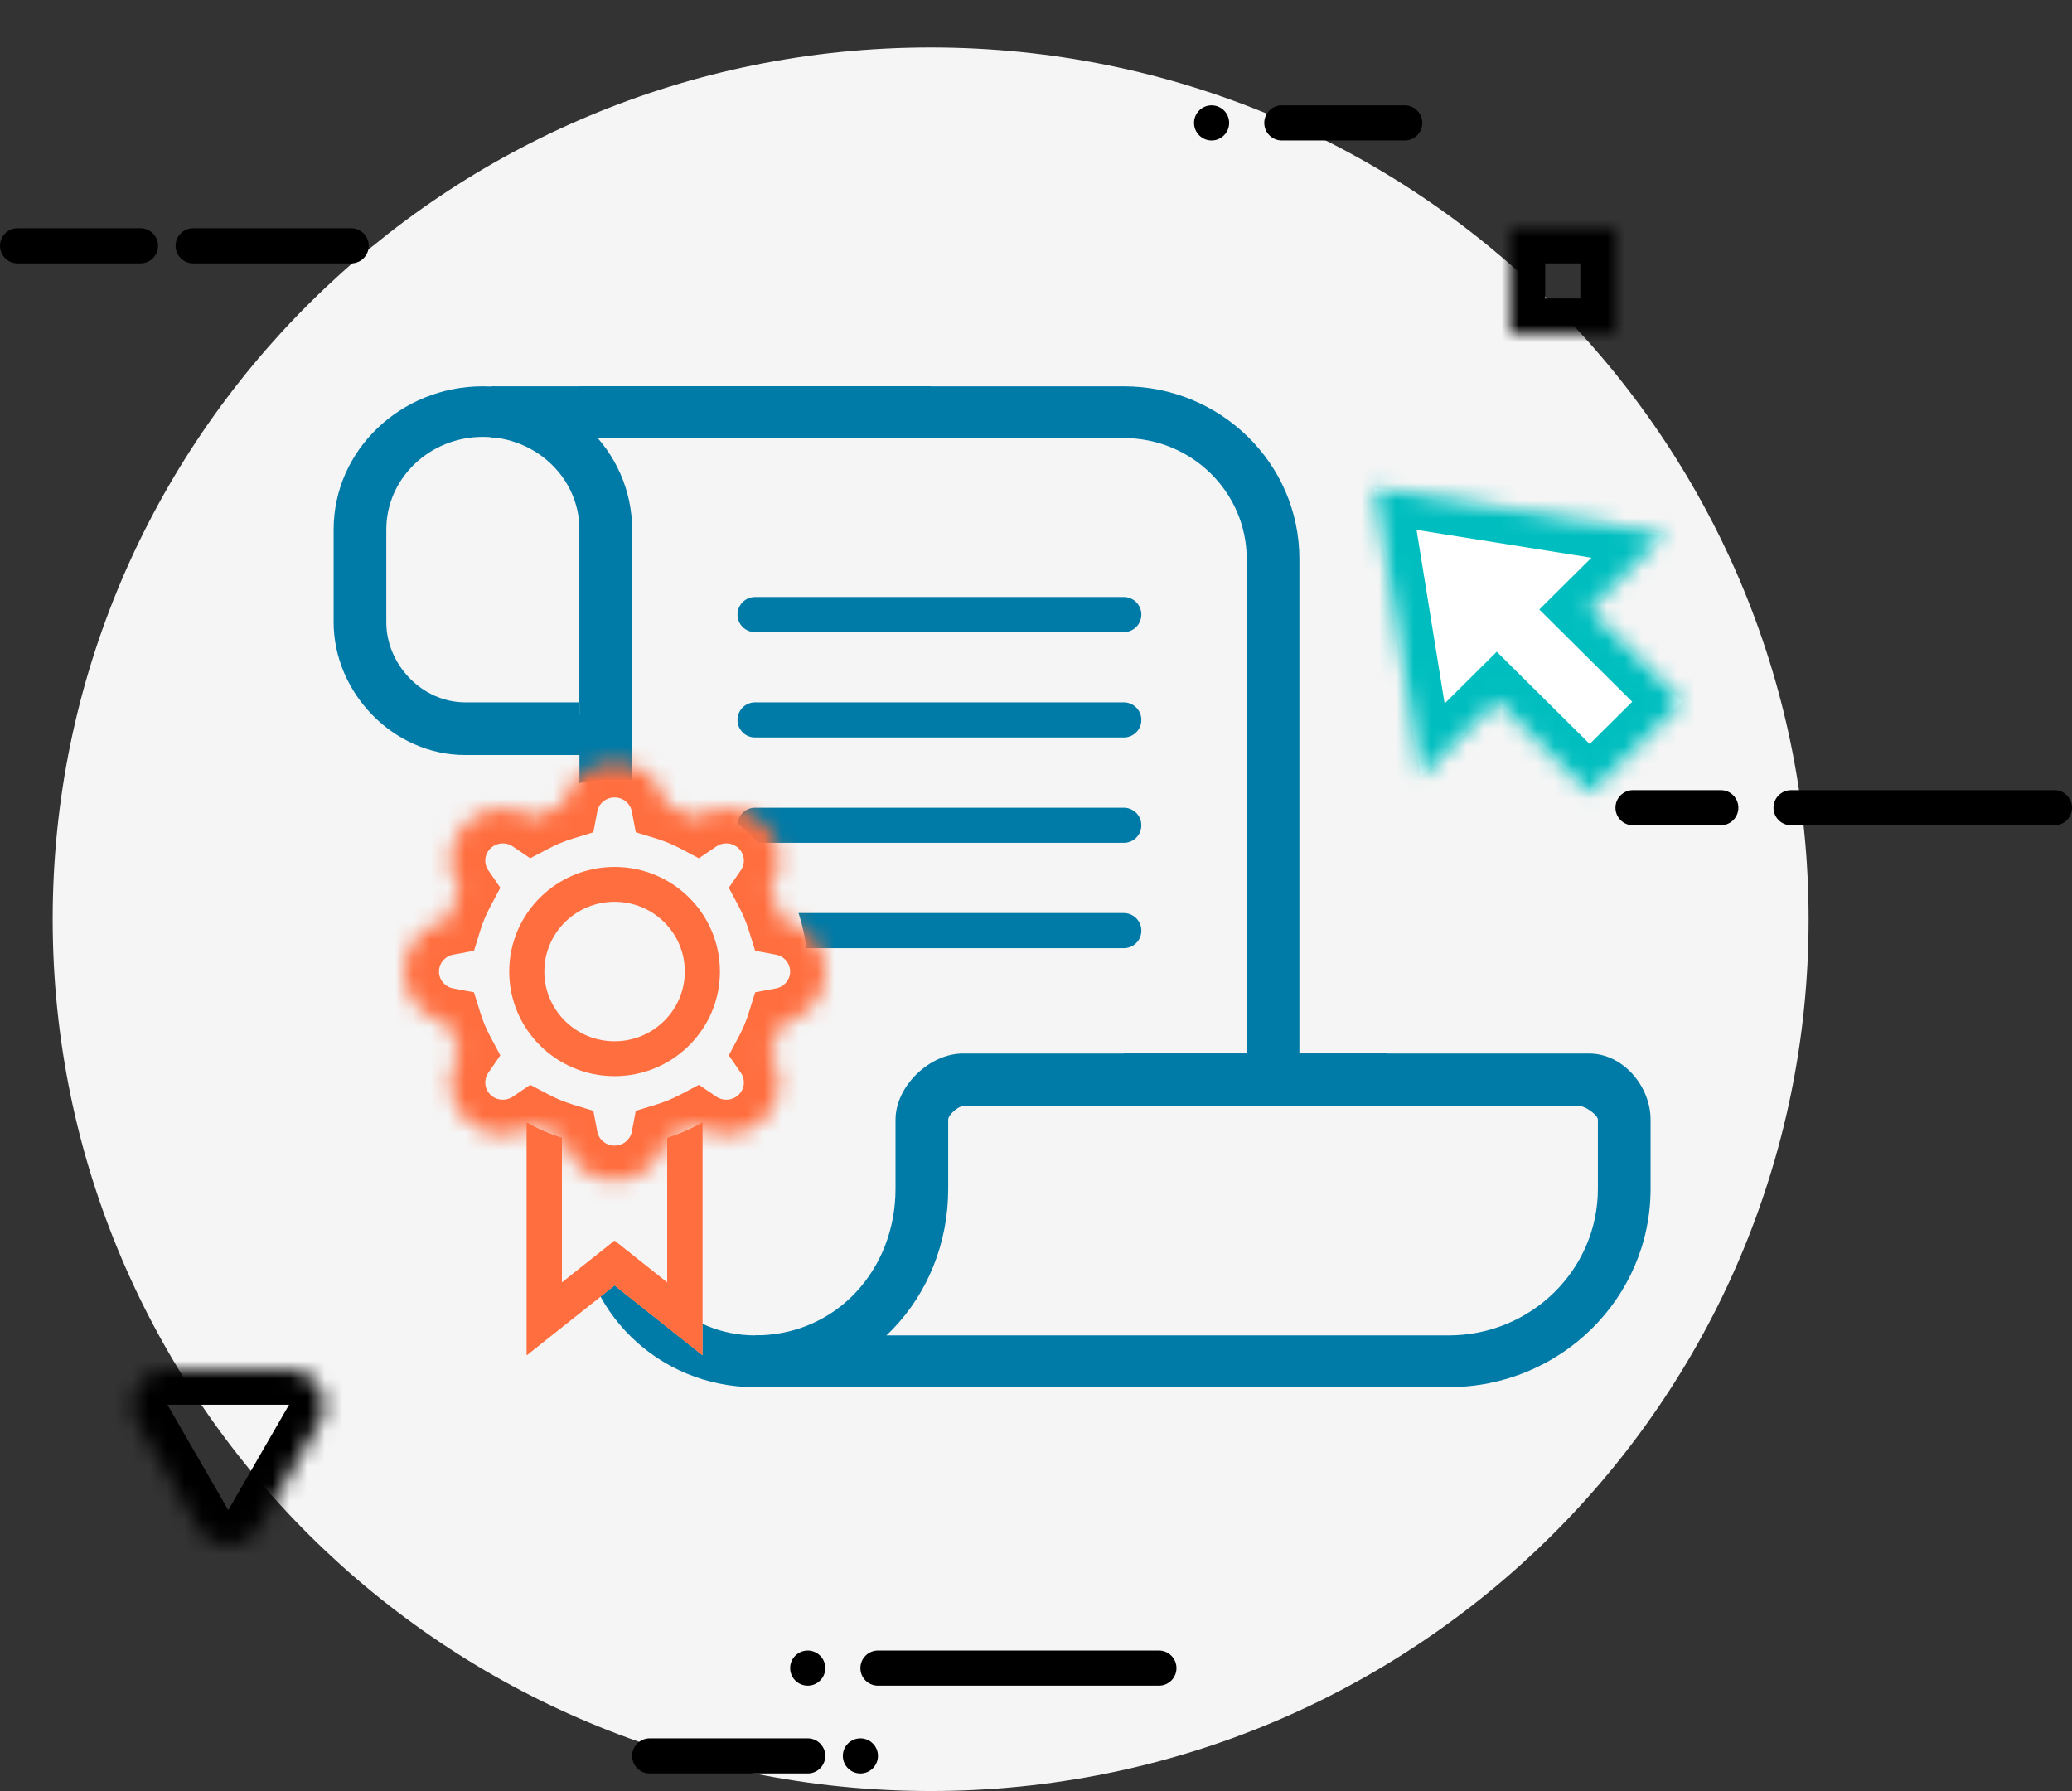 <svg width="118" height="102" viewBox="0 0 118 102" version="1.1" xmlns="http://www.w3.org/2000/svg" xmlns:xlink="http://www.w3.org/1999/xlink">
<rect x="0" y="0" width="118" height="102" fill="#333333" stroke="none"/>
<title>Instalation icon</title>
<desc>Created using Figma</desc>
<g id="Canvas" transform="translate(-2623 12)">
<g id="Instalation icon">
<g id="Ellipse">
<use xlink:href="#path0_fill" transform="translate(2626 -9.297)" fill="#F5F5F5"/>
</g>
<g id="decore">
<g id="Rectangle 3.23">
<use xlink:href="#path1_fill" transform="translate(2715 33)"/>
</g>
<g id="Rectangle 3.12">
<use xlink:href="#path2_fill" transform="translate(2691 -6)"/>
</g>
<g id="Rectangle 3.14">
<use xlink:href="#path3_fill" transform="translate(2623 1)"/>
</g>
<g id="Rectangle 3.27">
<use xlink:href="#path4_fill" transform="translate(2633 1)"/>
</g>
<g id="Rectangle 3.26">
<use xlink:href="#path4_fill" transform="translate(2659 87)"/>
</g>
<g id="Rectangle 3.29">
<use xlink:href="#path2_fill" transform="translate(2671 87)"/>
</g>
<g id="Rectangle 3.13">
<use xlink:href="#path3_fill" transform="translate(2695 -6)"/>
</g>
<g id="Rectangle 3.30">
<use xlink:href="#path2_fill" transform="translate(2668 82)"/>
</g>
<g id="Rectangle 3.31">
<use xlink:href="#path5_fill" transform="translate(2672 82)"/>
</g>
<g id="Rectangle 3.24">
<use xlink:href="#path6_fill" transform="translate(2724 33)"/>
</g>
<g id="Polygon">
<mask id="mask0_outline_ins">
<use xlink:href="#path7_fill" fill="white" transform="matrix(-1 -1.21604e-16 1.23331e-16 -1 2644 78)"/>
</mask>
<g mask="url(#mask0_outline_ins)">
<use xlink:href="#path8_stroke_2x" transform="matrix(-1 -1.21604e-16 1.23331e-16 -1 2644 78)"/>
</g>
</g>
<g id="Rectangle">
<mask id="mask1_outline_ins">
<use xlink:href="#path9_fill" fill="white" transform="matrix(1 5.55112e-17 -5.55112e-17 1 2654 -12)"/>
</mask>
<g mask="url(#mask1_outline_ins)">
<use xlink:href="#path10_stroke_2x" transform="matrix(1 5.55112e-17 -5.55112e-17 1 2654 -12)"/>
</g>
</g>
<g id="Rectangle">
<mask id="mask2_outline_ins">
<use xlink:href="#path11_fill" fill="white" transform="matrix(1 -5.51211e-17 5.5904e-17 1 2709 1)"/>
</mask>
<g mask="url(#mask2_outline_ins)">
<use xlink:href="#path12_stroke_2x" transform="matrix(1 -5.51211e-17 5.5904e-17 1 2709 1)"/>
</g>
</g>
</g>
<g id="Vector">
<use xlink:href="#path13_fill" transform="translate(2648 33.401)" fill="#FFFFFF"/>
<use xlink:href="#path13_fill" transform="translate(2648 33.401)" fill="#F5F5F5"/>
<use xlink:href="#path14_fill" transform="translate(2648 33.401)" fill="#FFFFFF"/>
<use xlink:href="#path14_fill" transform="translate(2648 33.401)" fill="#F5F5F5"/>
</g>
<g id="Vector">
<use xlink:href="#path15_fill" transform="translate(2642 10)" fill="#007AA6"/>
<use xlink:href="#path16_fill" transform="translate(2642 10)" fill="#007AA6"/>
<use xlink:href="#path17_fill" transform="translate(2642 10)" fill="#007AA6"/>
<use xlink:href="#path18_fill" transform="translate(2642 10)" fill="#007AA6"/>
<use xlink:href="#path19_fill" transform="translate(2642 10)" fill="#007AA6"/>
<use xlink:href="#path20_fill" transform="translate(2642 10)" fill="#007AA6"/>
</g>
<g id="Vector">
<use xlink:href="#path21_fill" transform="matrix(0.71 -0.705 0.71 0.705 2694.29 22.683)" fill="#FFFFFF"/>
<mask id="mask3_outline_ins">
<use xlink:href="#path21_fill" fill="white" transform="matrix(0.71 -0.705 0.71 0.705 2694.29 22.683)"/>
</mask>
<g mask="url(#mask3_outline_ins)">
<use xlink:href="#path22_stroke_2x" transform="matrix(0.71 -0.705 0.71 0.705 2694.29 22.683)" fill="#00BEBF"/>
</g>
</g>
<g id="Rectangle 2">
<use xlink:href="#path23_fill" transform="translate(2665 22)" fill="#007AA6"/>
</g>
<g id="Rectangle 2.1">
<use xlink:href="#path23_fill" transform="translate(2665 28)" fill="#007AA6"/>
</g>
<g id="Rectangle 2.2">
<use xlink:href="#path23_fill" transform="translate(2665 34)" fill="#007AA6"/>
</g>
<g id="Rectangle 2.3">
<use xlink:href="#path23_fill" transform="translate(2665 40)" fill="#007AA6"/>
</g>
<g id="Ellipse">
<use xlink:href="#path24_fill" transform="translate(2647 32.408)" fill="#F5F5F5"/>
</g>
<g id="Rectangle">
<use xlink:href="#path25_fill" transform="translate(2653 48.295)" fill="#F5F5F5"/>
</g>
<g id="Subtract">
<use xlink:href="#path26_fill" transform="translate(2653 51.932)" fill="#FF6E3F"/>
</g>
<g id="Subtract">
<use xlink:href="#path26_fill" transform="translate(2653 51.932)" fill="#FF6E3F"/>
</g>
<g id="Union">
<mask id="mask4_outline_ins">
<use xlink:href="#path27_fill" fill="white" transform="translate(2646 31.415)"/>
</mask>
<g mask="url(#mask4_outline_ins)">
<use xlink:href="#path28_stroke_2x" transform="translate(2646 31.415)" fill="#FF6E3F"/>
</g>
</g>
<g id="Intersect">
<use xlink:href="#path29_fill" transform="translate(2652 37.372)" fill="#FF6E3F"/>
</g>
</g>
</g>
<defs>
<path id="path0_fill" d="M 100 49.649C 100 77.069 77.614 99.297 50 99.297C 22.386 99.297 0 77.069 0 49.649C 0 22.229 22.386 0 50 0C 77.614 0 100 22.229 100 49.649Z"/>
<path id="path1_fill" d="M 0 1C 0 0.448 0.448 0 1 0L 6 0C 6.552 0 7 0.448 7 1L 7 1C 7 1.552 6.552 2 6 2L 1 2C 0.448 2 0 1.552 0 1L 0 1Z"/>
<path id="path2_fill" d="M 0 1C 0 0.448 0.448 0 1 0L 1 0C 1.552 0 2 0.448 2 1L 2 1C 2 1.552 1.552 2 1 2L 1 2C 0.448 2 0 1.552 0 1L 0 1Z"/>
<path id="path3_fill" d="M 0 1C 0 0.448 0.448 0 1 0L 8 0C 8.552 0 9 0.448 9 1L 9 1C 9 1.552 8.552 2 8 2L 1 2C 0.448 2 0 1.552 0 1L 0 1Z"/>
<path id="path4_fill" d="M 0 1C 0 0.448 0.448 0 1 0L 10 0C 10.552 0 11 0.448 11 1L 11 1C 11 1.552 10.552 2 10 2L 1 2C 0.448 2 0 1.552 0 1L 0 1Z"/>
<path id="path5_fill" d="M 0 1C 0 0.448 0.448 0 1 0L 17 0C 17.552 0 18 0.448 18 1L 18 1C 18 1.552 17.552 2 17 2L 1 2C 0.448 2 0 1.552 0 1L 0 1Z"/>
<path id="path6_fill" d="M 0 1C 0 0.448 0.448 0 1 0L 16 0C 16.552 0 17 0.448 17 1L 17 1C 17 1.552 16.552 2 16 2L 1 2C 0.448 2 0 1.552 0 1L 0 1Z"/>
<path id="path7_fill" d="M 6.268 3C 7.038 1.667 8.962 1.667 9.732 3L 13.196 9C 13.966 10.333 13.004 12 11.464 12L 4.536 12C 2.996 12 2.034 10.333 2.804 9L 6.268 3Z"/>
<path id="path8_stroke_2x" d="M 13.196 9L 11.464 10L 13.196 9ZM 8 4L 11.464 10L 14.928 8L 11.464 2L 8 4ZM 11.464 10L 4.536 10L 4.536 14L 11.464 14L 11.464 10ZM 4.536 10L 8 4L 4.536 2L 1.072 8L 4.536 10ZM 4.536 10L 4.536 10L 1.072 8C -0.468 10.667 1.457 14 4.536 14L 4.536 10ZM 11.464 10L 11.464 10L 11.464 14C 14.543 14 16.468 10.667 14.928 8L 11.464 10ZM 11.464 2C 9.925 -0.667 6.075 -0.667 4.536 2L 8 4L 8 4L 11.464 2Z"/>
<path id="path9_fill" d="M 0 0L 11 0L 11 11L 0 11L 0 0Z"/>
<path id="path10_stroke_2x" d="M 0 0L 0 -2L -2 -2L -2 0L 0 0ZM 11 0L 13 0L 13 -2L 11 -2L 11 0ZM 11 11L 11 13L 13 13L 13 11L 11 11ZM 0 11L -2 11L -2 13L 0 13L 0 11ZM 0 2L 11 2L 11 -2L 0 -2L 0 2ZM 9 0L 9 11L 13 11L 13 0L 9 0ZM 11 9L 0 9L 0 13L 11 13L 11 9ZM 2 11L 2 0L -2 0L -2 11L 2 11Z"/>
<path id="path11_fill" d="M 0 0L 6 0L 6 6L 0 6L 0 0Z"/>
<path id="path12_stroke_2x" d="M 0 0L 0 -2L -2 -2L -2 0L 0 0ZM 6 0L 8 0L 8 -2L 6 -2L 6 0ZM 6 6L 6 8L 8 8L 8 6L 6 6ZM 0 6L -2 6L -2 8L 0 8L 0 6ZM 0 2L 6 2L 6 -2L 0 -2L 0 2ZM 4 0L 4 6L 8 6L 8 0L 4 0ZM 6 4L 0 4L 0 8L 6 8L 6 4ZM 2 6L 2 0L -2 0L -2 6L 2 6Z"/>
<path id="path13_fill" d="M 20 9.93C 20 15.414 15.523 19.86 10 19.86C 4.477 19.86 0 15.414 0 9.93C 0 4.446 4.477 0 10 0C 15.523 0 20 4.446 20 9.93Z"/>
<path id="path14_fill" d="M 5 14.895L 15 14.895L 15 31.775L 10 27.803L 5 31.775L 5 14.895Z"/>
<path id="path15_fill" fill-rule="evenodd" d="M 35.836 41C 35.563 41 35 41.496 35 41.767L 35 45.698C 35 51.94 30.264 57 24 57L 24 54.052C 28.63 54.052 32 50.312 32 45.698L 32 41.767C 32 39.868 33.929 38 35.836 38L 60 38L 60 41L 35.836 41Z"/>
<path id="path16_fill" d="M 17 7.862L 17 47.172C 17 50.972 20.134 54.052 24 54.052L 29.5 54.052L 28 55.526L 30.1 57L 24 57C 18.477 57 14 52.6 14 47.172L 14 7.862L 17 7.862Z"/>
<path id="path17_fill" d="M 55 41L 55 9.828C 55 4.4 50.523 0 45 0L 14 0L 14 2.948L 45 2.948C 48.866 2.948 52 6.028 52 9.828L 52 41L 55 41Z"/>
<path id="path18_fill" fill-rule="evenodd" d="M 71 41L 45 41L 45 38L 71.5 38C 73.433 38 75 39.868 75 41.767L 75 45.698C 75 51.94 69.851 57 63.5 57L 26.5 57L 26.5 54.052L 63.5 54.052C 68.194 54.052 72 50.312 72 45.698L 72 41.767C 72 41.496 71.276 41 71 41Z"/>
<path id="path19_fill" fill-rule="evenodd" d="M 0 8.159C 0 3.653 3.806 0 8.5 0C 13.194 0 17 3.653 17 8.159L 17 18.718L 14 18.718L 14 8.159C 14 5.243 11.538 2.88 8.5 2.88C 5.462 2.88 3 5.243 3 8.159L 3 13.439C 3 15.824 5.015 18 7.5 18L 17 18L 17 21L 7.5 21C 3.358 21 0 17.415 0 13.439L 0 8.159Z"/>
<path id="path20_fill" d="M 9 0L 34 0L 34 2.948L 9 2.948L 9 0Z"/>
<path id="path21_fill" d="M 0 13.55L 9.804 0L 19.609 13.55L 13.511 13.55L 13.511 21.003L 6.098 21.003L 6.098 13.55L 0 13.55Z"/>
<path id="path22_stroke_2x" d="M 9.804 0L 11.425 -1.172L 9.804 -3.412L 8.184 -1.172L 9.804 0ZM 0 13.55L -1.62 12.378L -3.916 15.55L 0 15.55L 0 13.55ZM 6.098 13.55L 8.098 13.55L 8.098 11.55L 6.098 11.55L 6.098 13.55ZM 6.098 21.003L 4.098 21.003L 4.098 23.003L 6.098 23.003L 6.098 21.003ZM 13.511 21.003L 13.511 23.003L 15.511 23.003L 15.511 21.003L 13.511 21.003ZM 13.511 13.55L 13.511 11.55L 11.511 11.55L 11.511 13.55L 13.511 13.55ZM 19.609 13.55L 19.609 15.55L 23.524 15.55L 21.229 12.378L 19.609 13.55ZM 8.184 -1.172L -1.62 12.378L 1.62 14.723L 11.425 1.172L 8.184 -1.172ZM 0 15.55L 6.098 15.55L 6.098 11.55L 0 11.55L 0 15.55ZM 4.098 13.55L 4.098 21.003L 8.098 21.003L 8.098 13.55L 4.098 13.55ZM 6.098 23.003L 13.511 23.003L 13.511 19.003L 6.098 19.003L 6.098 23.003ZM 15.511 21.003L 15.511 13.55L 11.511 13.55L 11.511 21.003L 15.511 21.003ZM 13.511 15.55L 19.609 15.55L 19.609 11.55L 13.511 11.55L 13.511 15.55ZM 21.229 12.378L 11.425 -1.172L 8.184 1.172L 17.988 14.723L 21.229 12.378Z"/>
<path id="path23_fill" d="M 0 1C 0 0.448 0.448 0 1 0L 22 0C 22.552 0 23 0.448 23 1L 23 1C 23 1.552 22.552 2 22 2L 1 2C 0.448 2 0 1.552 0 1L 0 1Z"/>
<path id="path24_fill" d="M 22 10.923C 22 16.955 17.075 21.845 11 21.845C 4.925 21.845 0 16.955 0 10.923C 0 4.89 4.925 0 11 0C 17.075 0 22 4.89 22 10.923Z"/>
<path id="path25_fill" d="M 0 0L 10 0L 10 16.881L 5 12.909L 0 16.881L 0 0Z"/>
<path id="path26_fill" d="M 10 0C 9.373 0.36 8.703 0.654 8 0.874L 8 9.112L 5 6.729L 2 9.112L 2 0.874C 1.297 0.654 0.627 0.36 0 0L 0 13.244L 5 9.272L 10 13.244L 10 0Z"/>
<path id="path27_fill" fill-rule="evenodd" d="M 12 0C 10.534 0 9.313 1.044 9.052 2.425C 8.45 2.608 7.873 2.847 7.326 3.135C 6.158 2.342 4.552 2.46 3.515 3.49C 2.478 4.52 2.359 6.115 3.157 7.275C 2.867 7.818 2.627 8.391 2.442 8.988C 1.052 9.248 0 10.46 0 11.916C 0 13.371 1.052 14.583 2.442 14.843C 2.627 15.44 2.867 16.013 3.157 16.556C 2.359 17.716 2.478 19.312 3.515 20.341C 4.552 21.371 6.158 21.489 7.326 20.697C 7.873 20.984 8.45 21.223 9.052 21.407C 9.313 22.787 10.534 23.831 12 23.831C 13.466 23.831 14.687 22.787 14.948 21.407C 15.55 21.223 16.127 20.984 16.674 20.697C 17.842 21.489 19.448 21.371 20.485 20.341C 21.522 19.312 21.641 17.716 20.843 16.556C 21.133 16.013 21.373 15.44 21.558 14.843C 22.948 14.583 24 13.371 24 11.916C 24 10.46 22.948 9.248 21.558 8.988C 21.373 8.391 21.133 7.818 20.843 7.275C 21.641 6.115 21.522 4.52 20.485 3.49C 19.448 2.46 17.842 2.342 16.674 3.135C 16.127 2.847 15.55 2.608 14.948 2.425C 14.687 1.044 13.466 0 12 0Z"/>
<path id="path28_stroke_2x" d="M 9.052 2.425L 9.637 4.337L 10.792 3.984L 11.017 2.797L 9.052 2.425ZM 7.326 3.135L 6.203 4.79L 7.196 5.463L 8.257 4.905L 7.326 3.135ZM 3.515 3.49L 2.105 2.071L 2.105 2.071L 3.515 3.49ZM 3.157 7.275L 4.922 8.216L 5.494 7.143L 4.804 6.141L 3.157 7.275ZM 2.442 8.988L 2.809 10.954L 3.994 10.733L 4.352 9.581L 2.442 8.988ZM 2.442 14.843L 4.352 14.25L 3.994 13.099L 2.809 12.877L 2.442 14.843ZM 3.157 16.556L 4.804 17.69L 5.494 16.689L 4.922 15.616L 3.157 16.556ZM 3.515 20.341L 2.105 21.761L 2.105 21.761L 3.515 20.341ZM 7.326 20.697L 8.257 18.927L 7.196 18.368L 6.203 19.042L 7.326 20.697ZM 9.052 21.407L 11.017 21.034L 10.792 19.848L 9.637 19.494L 9.052 21.407ZM 14.948 21.407L 14.363 19.494L 13.208 19.848L 12.983 21.034L 14.948 21.407ZM 16.674 20.697L 17.797 19.042L 16.804 18.368L 15.743 18.927L 16.674 20.697ZM 20.485 20.341L 19.076 18.922L 19.076 18.922L 20.485 20.341ZM 20.843 16.556L 19.078 15.615L 18.506 16.689L 19.196 17.691L 20.843 16.556ZM 21.558 14.843L 21.191 12.877L 20.006 13.099L 19.648 14.25L 21.558 14.843ZM 21.558 8.988L 19.648 9.581L 20.006 10.733L 21.191 10.954L 21.558 8.988ZM 20.843 7.275L 19.196 6.141L 18.506 7.143L 19.078 8.216L 20.843 7.275ZM 20.485 3.49L 19.076 4.909L 19.076 4.909L 20.485 3.49ZM 16.674 3.135L 15.743 4.905L 16.804 5.463L 17.797 4.79L 16.674 3.135ZM 14.948 2.425L 12.983 2.797L 13.208 3.984L 14.363 4.337L 14.948 2.425ZM 11.017 2.797C 11.101 2.353 11.503 2 12 2L 12 -2C 9.565 -2 7.526 -0.265 7.087 2.052L 11.017 2.797ZM 8.257 4.905C 8.695 4.675 9.156 4.484 9.637 4.337L 8.467 0.512C 7.745 0.733 7.052 1.019 6.395 1.365L 8.257 4.905ZM 4.924 4.909C 5.268 4.568 5.811 4.523 6.203 4.79L 8.45 1.48C 6.506 0.161 3.835 0.353 2.105 2.071L 4.924 4.909ZM 4.804 6.141C 4.545 5.765 4.585 5.246 4.924 4.909L 2.105 2.071C 0.371 3.793 0.172 6.466 1.51 8.409L 4.804 6.141ZM 4.352 9.581C 4.499 9.106 4.691 8.649 4.922 8.216L 1.392 6.334C 1.044 6.987 0.755 7.676 0.532 8.395L 4.352 9.581ZM 2 11.916C 2 11.45 2.338 11.042 2.809 10.954L 2.074 7.022C -0.235 7.454 -2 9.47 -2 11.916L 2 11.916ZM 2.809 12.877C 2.338 12.789 2 12.381 2 11.916L -2 11.916C -2 14.362 -0.235 16.377 2.074 16.809L 2.809 12.877ZM 4.922 15.616C 4.691 15.182 4.499 14.725 4.352 14.25L 0.532 15.436C 0.755 16.155 1.044 16.844 1.392 17.497L 4.922 15.616ZM 4.924 18.922C 4.585 18.585 4.545 18.067 4.804 17.69L 1.51 15.422C 0.172 17.365 0.371 20.038 2.105 21.761L 4.924 18.922ZM 6.203 19.042C 5.811 19.308 5.268 19.264 4.924 18.922L 2.105 21.761C 3.835 23.478 6.506 23.671 8.45 22.351L 6.203 19.042ZM 9.637 19.494C 9.156 19.347 8.695 19.157 8.257 18.927L 6.395 22.467C 7.052 22.812 7.745 23.099 8.467 23.319L 9.637 19.494ZM 12 21.831C 11.503 21.831 11.101 21.478 11.017 21.034L 7.087 21.779C 7.526 24.096 9.565 25.831 12 25.831L 12 21.831ZM 12.983 21.034C 12.899 21.478 12.497 21.831 12 21.831L 12 25.831C 14.435 25.831 16.474 24.096 16.913 21.779L 12.983 21.034ZM 15.743 18.927C 15.305 19.157 14.844 19.347 14.363 19.494L 15.533 23.319C 16.255 23.099 16.948 22.812 17.605 22.467L 15.743 18.927ZM 19.076 18.922C 18.732 19.264 18.189 19.308 17.797 19.042L 15.55 22.351C 17.494 23.671 20.165 23.478 21.895 21.76L 19.076 18.922ZM 19.196 17.691C 19.454 18.067 19.415 18.585 19.076 18.922L 21.894 21.761C 23.629 20.038 23.828 17.366 22.49 15.422L 19.196 17.691ZM 19.648 14.25C 19.501 14.726 19.309 15.182 19.078 15.615L 22.608 17.498C 22.956 16.844 23.245 16.154 23.468 15.436L 19.648 14.25ZM 22 11.916C 22 12.381 21.662 12.789 21.191 12.877L 21.926 16.809C 24.235 16.377 26 14.362 26 11.916L 22 11.916ZM 21.191 10.954C 21.662 11.042 22 11.45 22 11.916L 26 11.916C 26 9.47 24.235 7.454 21.926 7.022L 21.191 10.954ZM 19.078 8.216C 19.309 8.649 19.501 9.105 19.648 9.581L 23.468 8.396C 23.245 7.677 22.956 6.987 22.608 6.333L 19.078 8.216ZM 19.076 4.909C 19.415 5.246 19.454 5.765 19.196 6.141L 22.49 8.409C 23.828 6.465 23.629 3.793 21.894 2.071L 19.076 4.909ZM 17.797 4.79C 18.189 4.523 18.732 4.568 19.076 4.909L 21.895 2.071C 20.165 0.353 17.494 0.161 15.55 1.48L 17.797 4.79ZM 14.363 4.337C 14.844 4.484 15.305 4.675 15.743 4.905L 17.605 1.365C 16.948 1.019 16.255 0.733 15.533 0.512L 14.363 4.337ZM 12 2C 12.497 2 12.899 2.353 12.983 2.797L 16.913 2.052C 16.474 -0.265 14.435 -2 12 -2L 12 2Z"/>
<path id="path29_fill" fill-rule="evenodd" d="M 6 11.916C 9.314 11.916 12 9.248 12 5.958C 12 2.667 9.314 0 6 0C 2.686 0 0 2.667 0 5.958C 0 9.248 2.686 11.916 6 11.916ZM 10 5.958C 10 8.151 8.209 9.93 6 9.93C 3.791 9.93 2 8.151 2 5.958C 2 3.764 3.791 1.986 6 1.986C 8.209 1.986 10 3.764 10 5.958Z"/>
</defs>
</svg>
